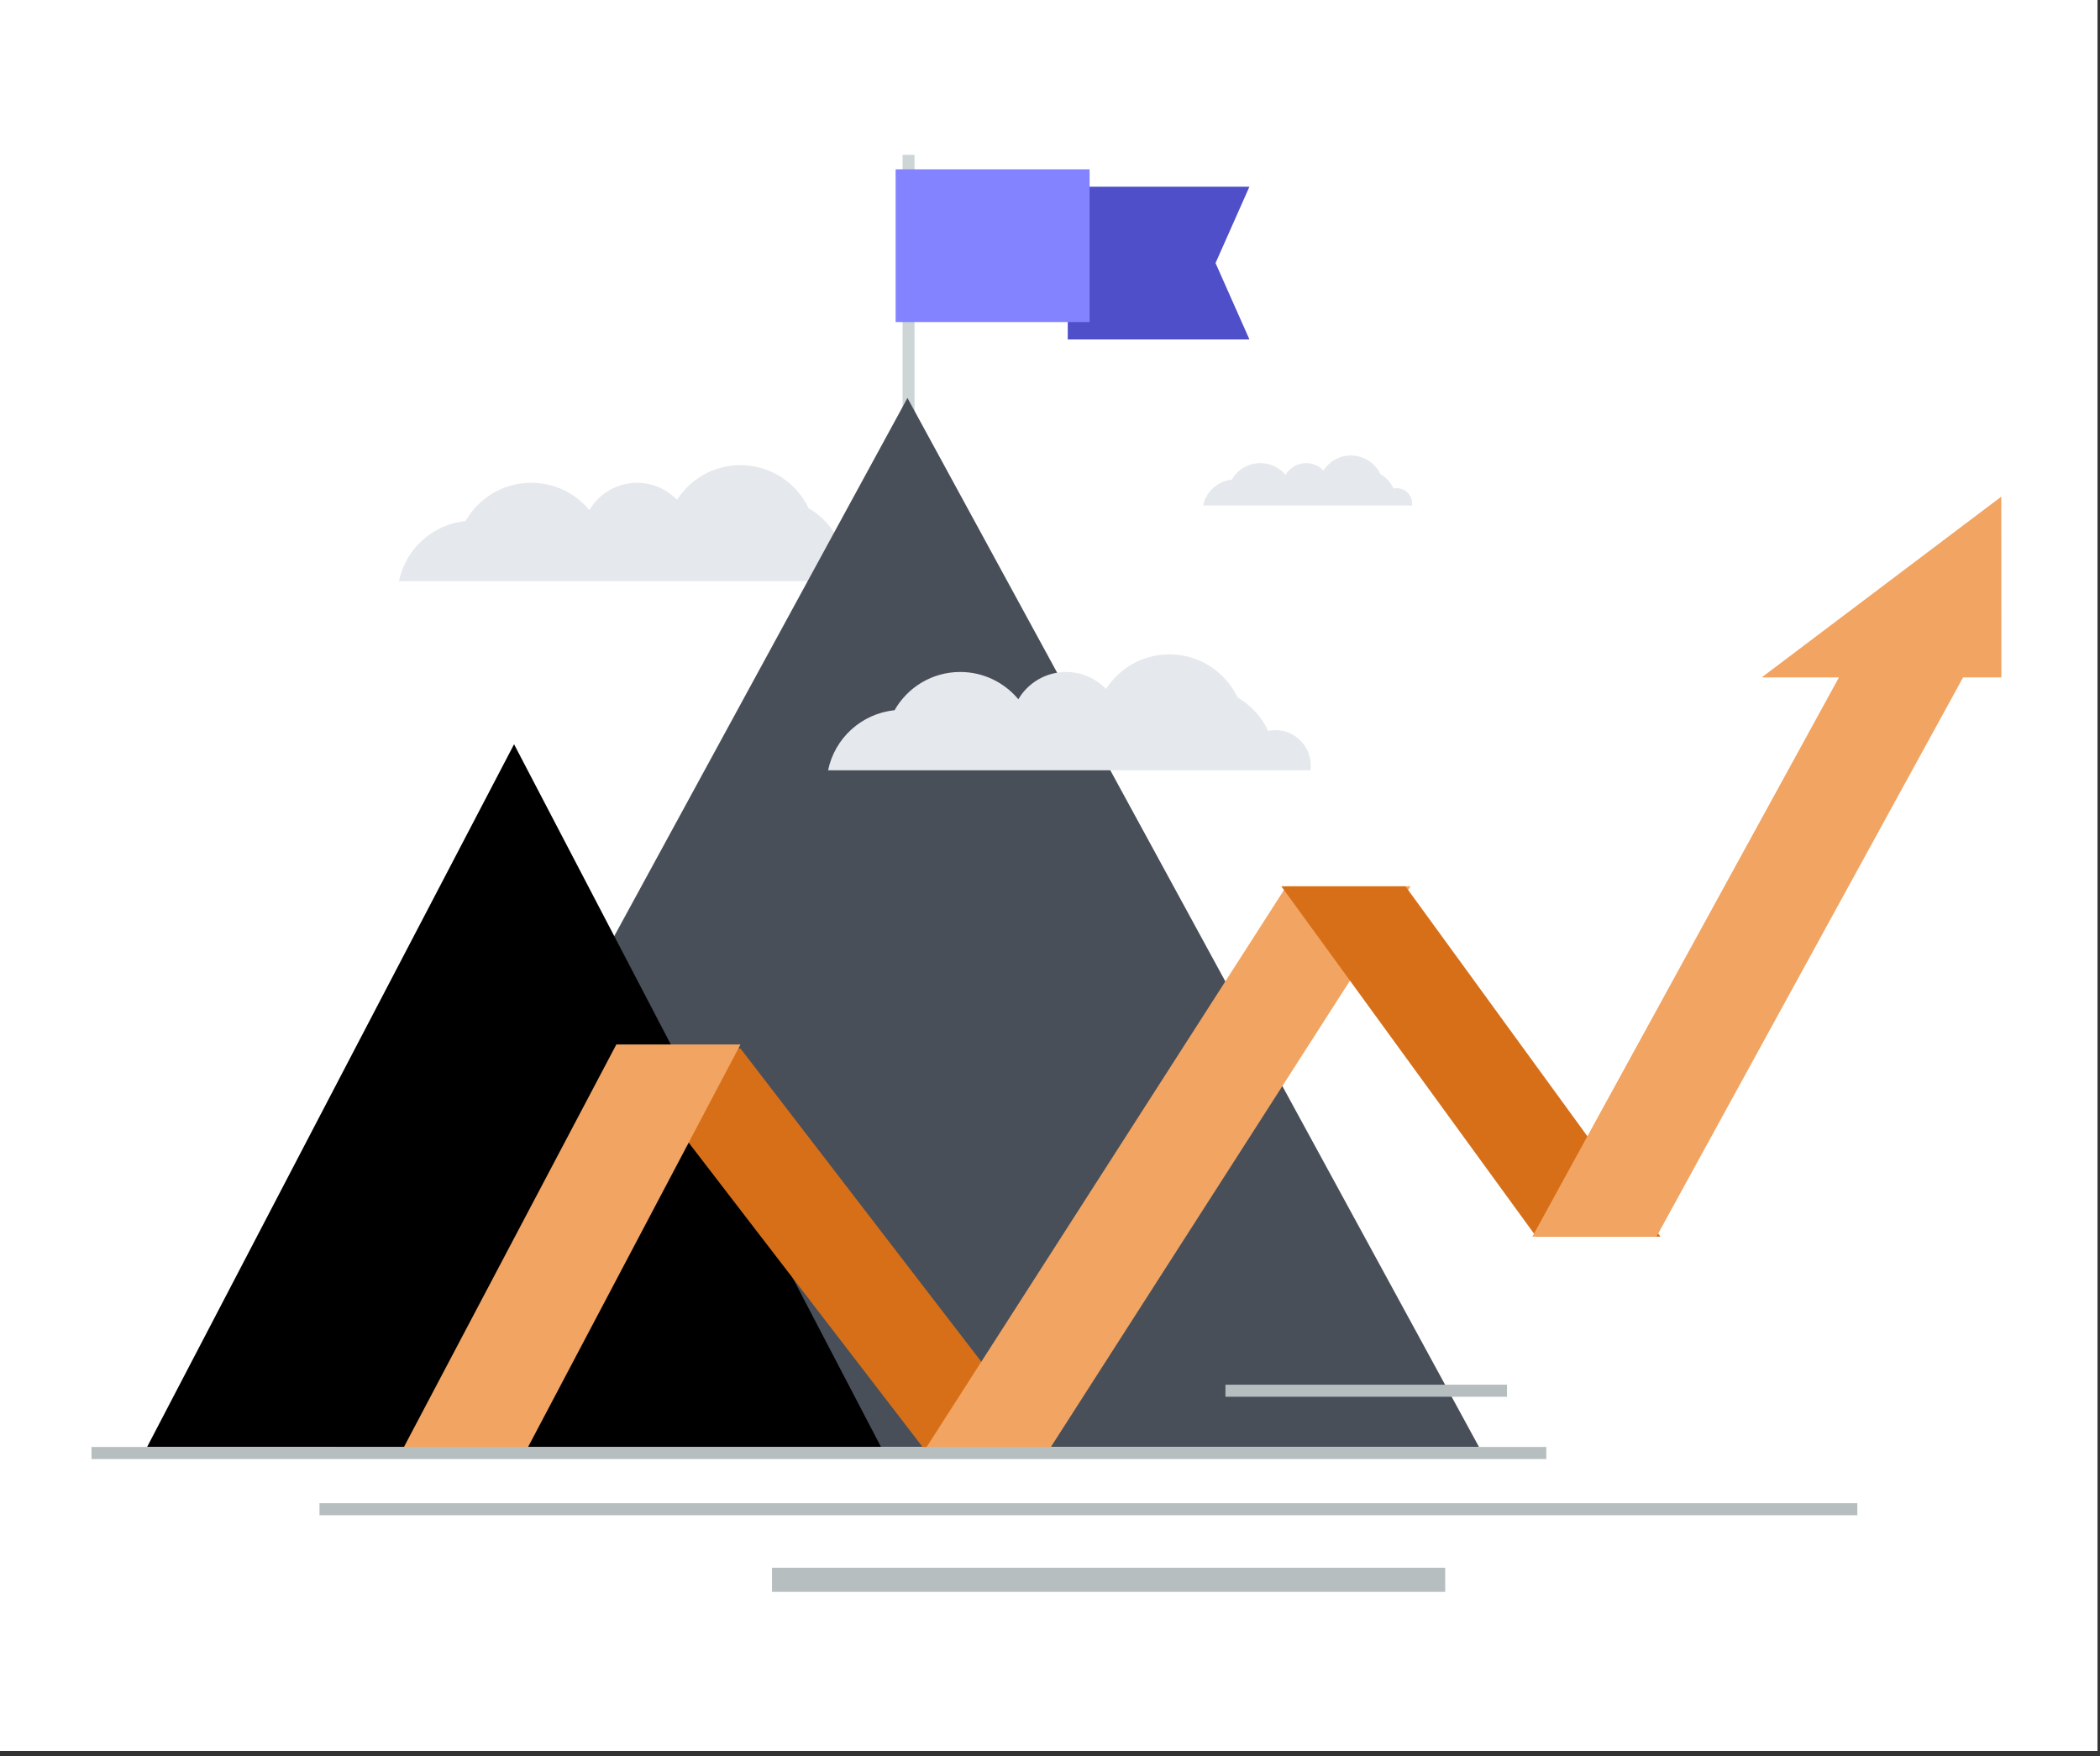 <svg xmlns="http://www.w3.org/2000/svg" width="244" height="204" viewBox="0 0 244 204" fill="none"><rect x="0" y="0" width="244" height="204" fill="#333333" stroke="none"/><g clip-path="url(#clip0_693_4069)"><rect width="243.71" height="203.4" fill="white"></rect><path d="M102.412 67.519C102.44 67.323 102.454 67.126 102.454 66.93C102.454 64.659 100.618 62.823 98.347 62.823C98.067 62.823 97.786 62.851 97.506 62.907C96.749 61.282 95.502 59.936 93.96 59.039C92.544 56.081 89.531 54.035 86.041 54.035C82.943 54.035 80.224 55.633 78.668 58.058C77.491 56.852 75.851 56.081 74.029 56.081C71.66 56.081 69.6 57.357 68.478 59.249C66.867 57.315 64.442 56.081 61.722 56.081C58.457 56.081 55.597 57.876 54.084 60.525C50.243 60.917 47.117 63.791 46.361 67.505H102.398L102.412 67.519Z" fill="#E5E8EC"></path><path d="M106.26 17.985H104.872V47.98H106.26V17.985Z" fill="#CDD5D7"></path><path d="M124.064 39.43V30.558V21.686H145.172L141.234 30.558L145.172 39.43H124.064Z" fill="#4F4FC9"></path><path d="M104.064 37.412V28.539V19.667H126.602V28.539V37.412H104.064Z" fill="#8383FF"></path><path d="M105.438 46.228L138.642 107.157L171.847 168.086H105.438H39.029L72.233 107.157L105.438 46.228Z" fill="#484F59"></path><path d="M59.729 86.454L81.047 127.27L102.366 168.085H59.729H17.091L38.396 127.27L59.729 86.454Z" fill="black"></path><path d="M152.253 89.51C152.281 89.314 152.295 89.118 152.295 88.922C152.295 86.651 150.459 84.815 148.188 84.815C147.908 84.815 147.628 84.843 147.347 84.899C146.591 83.273 145.343 81.928 143.801 81.016C142.386 78.059 139.372 76.013 135.882 76.013C132.785 76.013 130.065 77.611 128.51 80.035C127.332 78.83 125.692 78.059 123.87 78.059C121.501 78.059 119.441 79.335 118.32 81.227C116.708 79.293 114.283 78.059 111.564 78.059C108.298 78.059 105.439 79.853 103.939 82.502C100.085 82.895 96.973 85.768 96.216 89.482H152.253V89.51Z" fill="#E5E8EC"></path><path d="M164.056 58.731C164.056 58.647 164.07 58.563 164.07 58.478C164.07 57.497 163.271 56.712 162.29 56.712C162.164 56.712 162.052 56.712 161.926 56.755C161.603 56.054 161.057 55.465 160.398 55.073C159.781 53.797 158.478 52.914 156.964 52.914C155.619 52.914 154.455 53.601 153.768 54.652C153.264 54.119 152.549 53.797 151.764 53.797C150.741 53.797 149.844 54.358 149.367 55.171C148.666 54.33 147.615 53.797 146.438 53.797C145.022 53.797 143.789 54.568 143.13 55.717C141.462 55.886 140.117 57.133 139.794 58.731H164.028H164.056Z" fill="#E5E8EC"></path><path d="M121.783 168.282L86.041 121.804H71.618L107.346 168.282H121.783Z" fill="#D76F18"></path><path d="M232.529 57.693L232.543 78.69H218.611H204.693L232.529 57.693Z" fill="#F2A462"></path><path d="M121.797 168.562L163.888 102.952H149.465L107.361 168.562H121.797Z" fill="#F2A462"></path><path d="M192.929 143.655L163.299 102.952H148.876L178.493 143.655H192.929Z" fill="#D76F18"></path><path d="M192.467 143.655L231.32 72.803H216.897L178.044 143.655H192.467Z" fill="#F2A462"></path><path d="M167.921 182.115H89.697V184.918H167.921V182.115Z" fill="#B7BEC0"></path><path d="M175.098 160.853H142.384V162.254H175.098V160.853Z" fill="#B7BEC0"></path><path d="M215.802 174.617H37.122V176.019H215.802V174.617Z" fill="#B7BEC0"></path><path d="M61.299 168.198L86.038 121.327H71.615L46.876 168.198H61.299Z" fill="#F2A462"></path><path d="M179.666 168.086H10.63V169.488H179.666V168.086Z" fill="#B7BEC0"></path></g><defs><clipPath id="clip0_693_4069"><rect width="243.71" height="203.4" fill="white"></rect></clipPath></defs></svg>